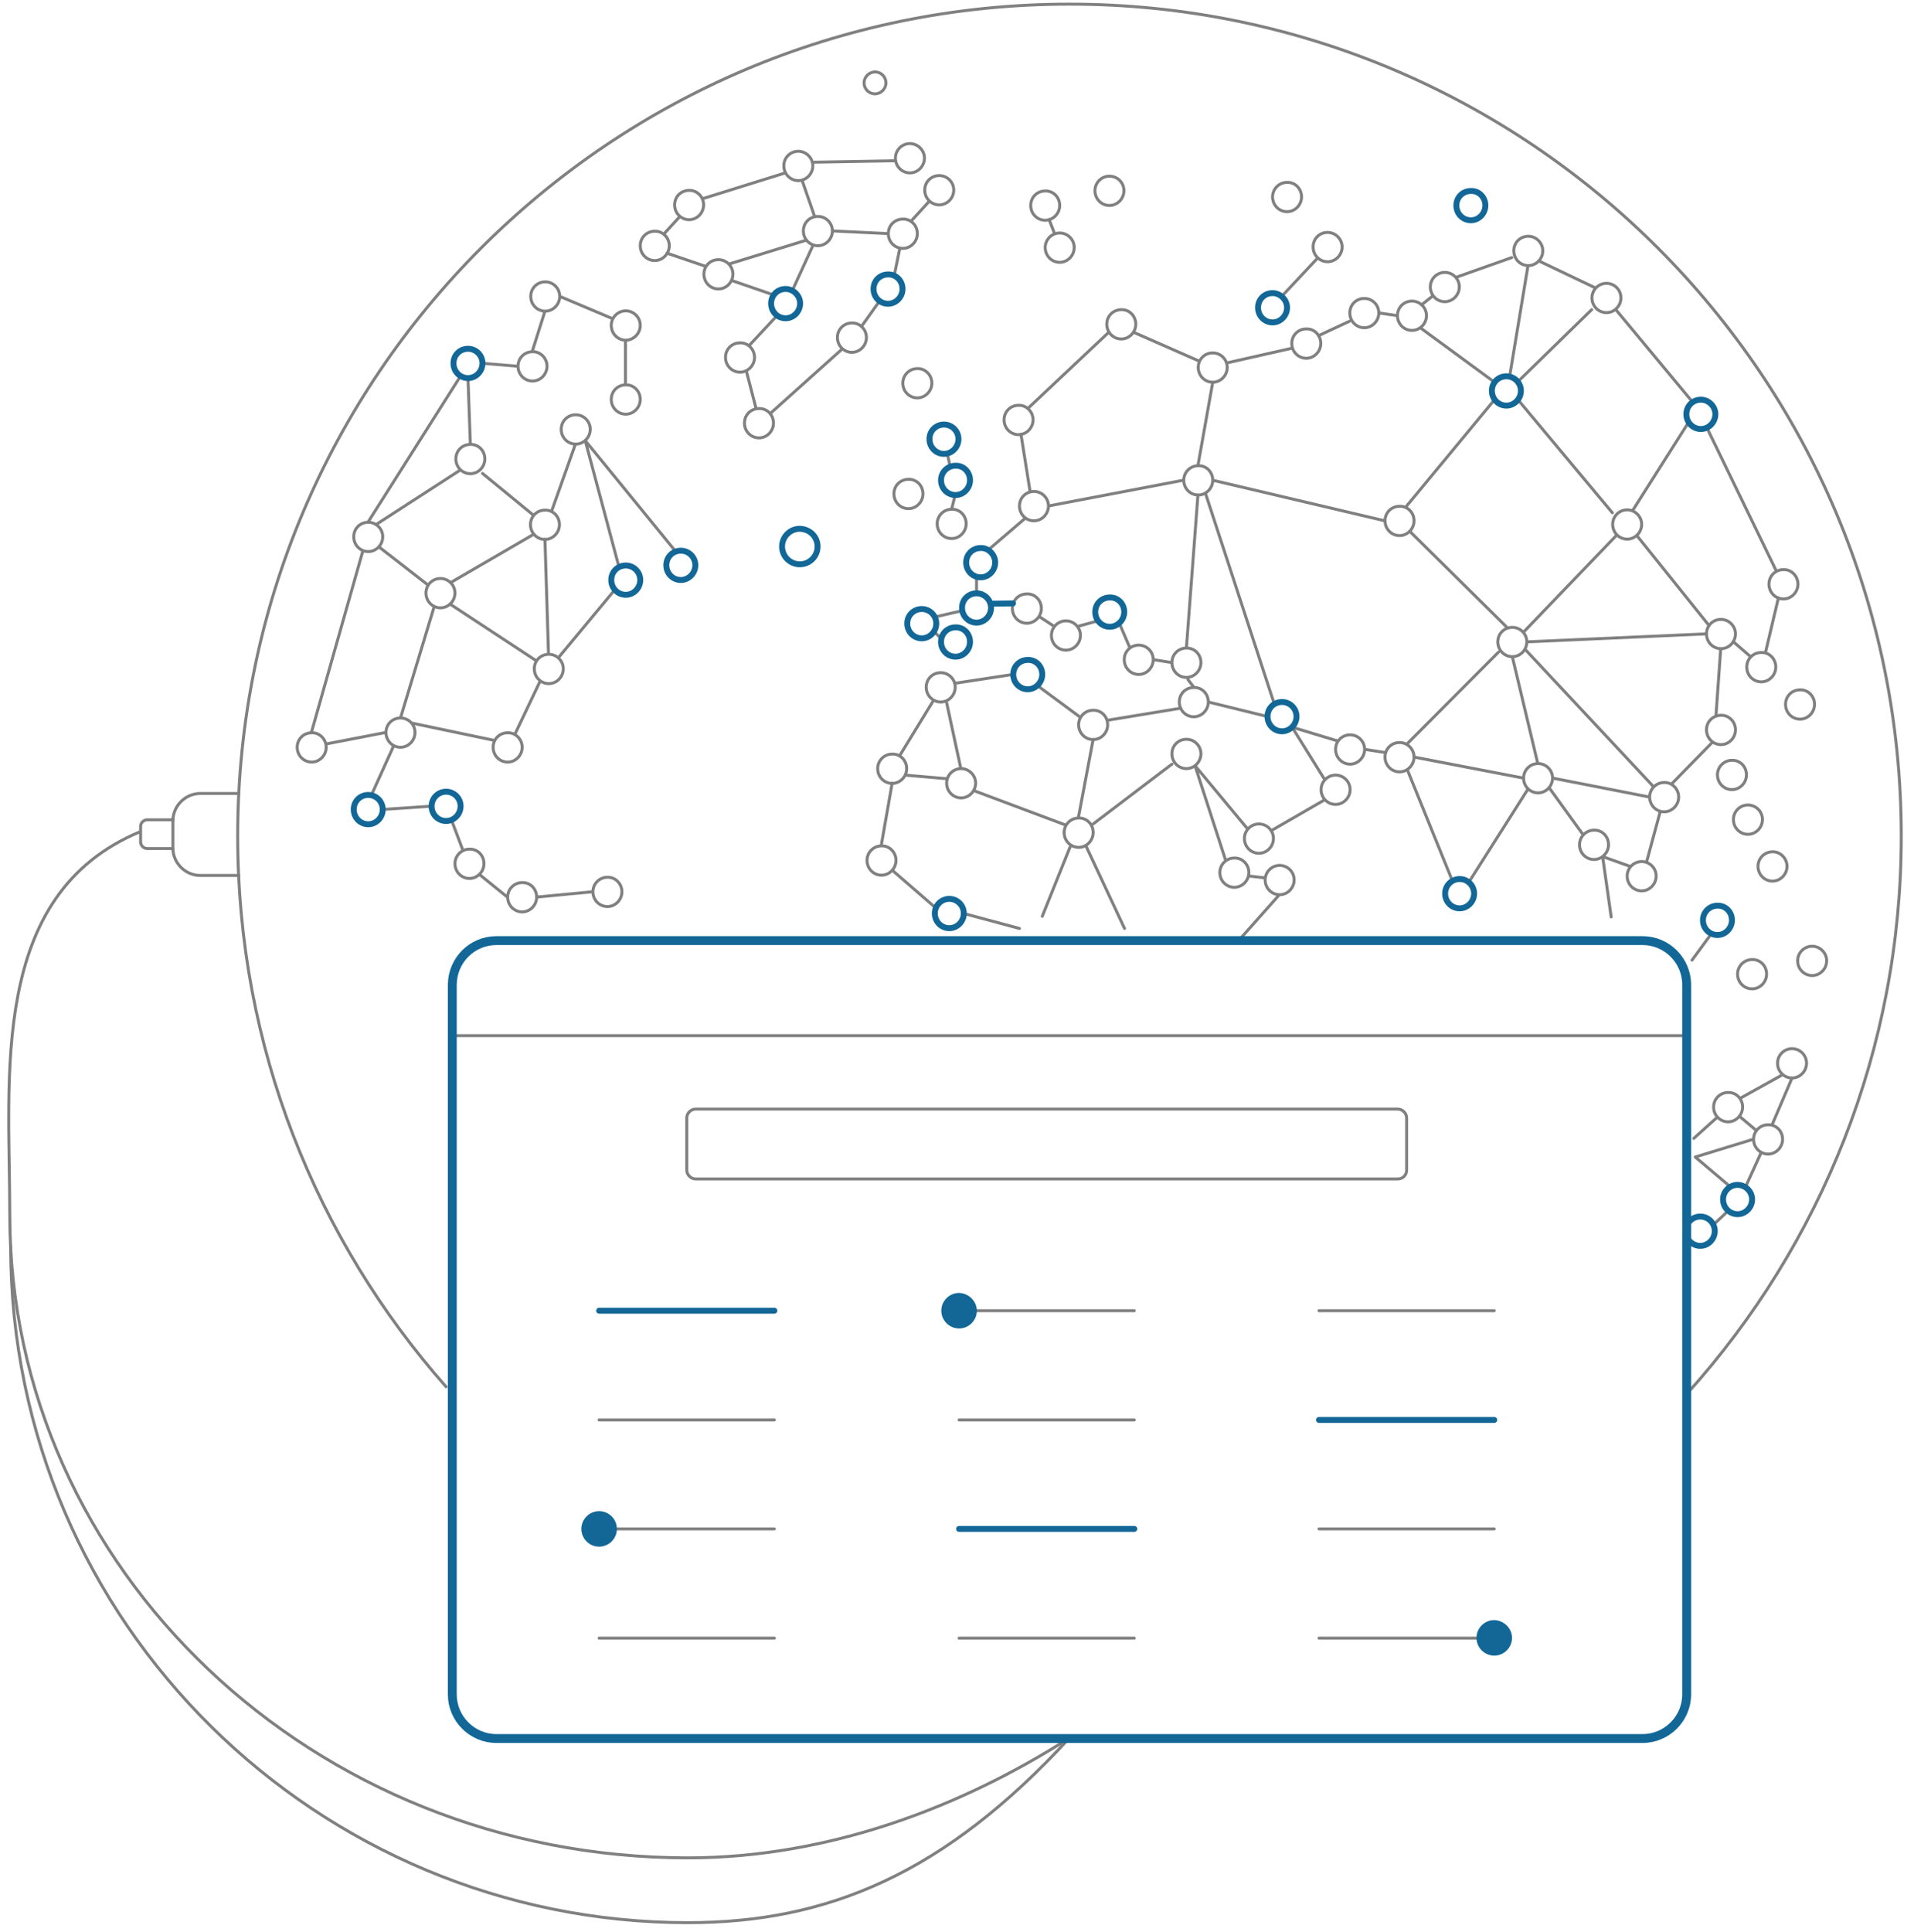 <?xml version="1.0" encoding="utf-8"?>
<!-- Generator: Adobe Illustrator 24.3.0, SVG Export Plug-In . SVG Version: 6.00 Build 0)  -->
<svg version="1.1" id="Layer_1" xmlns="http://www.w3.org/2000/svg" xmlns:xlink="http://www.w3.org/1999/xlink" x="0px" y="0px"
	 viewBox="0 0 646.6 652.5" style="enable-background:new 0 0 646.6 652.5;" xml:space="preserve">
<style type="text/css">
	.domainmanage0{fill:none;stroke:#808080;stroke-linecap:round;stroke-linejoin:round;stroke-miterlimit:10;}
	.domainmanage1{fill:url(#SVGID_1_);}
	.domainmanage2{fill:none;stroke:#126797;stroke-width:2;stroke-linecap:round;stroke-linejoin:round;stroke-miterlimit:10;}
	.domainmanage3{fill:none;stroke:#126797;stroke-width:3;stroke-linecap:round;stroke-linejoin:round;stroke-miterlimit:10;}
	.domainmanage4{fill:#126797;}
</style>
<path class="domainmanage0" d="M361.3,587c-36.6,23.4-81.5,40.5-128.9,40.5c-126.5,0-229.1-97.3-229.1-217.2c0-46.6-7.3-108.1,44.1-129.4"/>
<path class="domainmanage0" d="M361.3,587c-42,45.7-81.5,62.4-128.9,62.4C107.8,649.4,3.6,548.8,3.6,420.9"/>
<path class="domainmanage0" d="M58.4,286.6h-8.6c-1.3,0-2.3-1-2.3-2.3v-5.1c0-1.3,1-2.3,2.3-2.3h8.7"/>
<path class="domainmanage0" d="M80.7,295.7h-13c-5.1,0-9.3-4.2-9.3-9.3v-9.1c0-5.1,4.2-9.3,9.3-9.3h13"/>
<path class="domainmanage0" d="M295.6,31.7c-2.1,0-3.7-1.7-3.7-3.7s1.7-3.7,3.7-3.7c2.1,0,3.7,1.7,3.7,3.7S297.6,31.7,295.6,31.7z"/>
<path class="domainmanage0" d="M150.7,468.4c-43.8-49.6-70.4-114.7-70.4-186c0-155.2,125.8-281,281-281s281,125.8,281,281v0
	c0,72.2-27.3,138.1-72,187.9"/>
<radialGradient id="SVGID_1_" cx="210" cy="449.5" r="0" gradientTransform="matrix(1 0 0 -1 0 651)" gradientUnits="userSpaceOnUse">
	<stop  offset="0" style="stop-color:#27A8E0"/>
	<stop  offset="0.199" style="stop-color:#2AA9E0"/>
	<stop  offset="0.347" style="stop-color:#33ACE0"/>
	<stop  offset="0.479" style="stop-color:#44B1E1"/>
	<stop  offset="0.601" style="stop-color:#5AB9E2"/>
	<stop  offset="0.717" style="stop-color:#78C2E3"/>
	<stop  offset="0.828" style="stop-color:#9CCEE4"/>
	<stop  offset="0.932" style="stop-color:#C6DCE5"/>
	<stop  offset="1" style="stop-color:#E5E6E6"/>
</radialGradient>
<path class="domainmanage1" d="M210,201.5C210,201.6,209.9,201.6,210,201.5z"/>
<path class="domainmanage0" d="M437.2,297.2c0,2.7-2.2,5-4.9,5s-4.9-2.2-4.9-5c0-2.7,2.2-4.9,4.9-4.9S437.2,294.5,437.2,297.2z M421.9,294.7
	c0,2.7-2.2,5-4.9,5s-4.9-2.2-4.9-5c0-2.7,2.2-4.9,4.9-4.9C419.7,289.7,421.9,292,421.9,294.7z M405.7,254.6c0,2.7-2.2,5-4.9,5
	s-4.9-2.2-4.9-5s2.2-4.9,4.9-4.9S405.7,251.9,405.7,254.6z M430.2,283.2c0,2.7-2.2,5-4.9,5s-4.9-2.2-4.9-5c0-2.7,2.2-4.9,4.9-4.9
	S430.2,280.5,430.2,283.2z M456.1,266.7c0,2.7-2.2,5-4.9,5s-4.9-2.2-4.9-5c0-2.7,2.2-4.9,4.9-4.9S456.1,264,456.1,266.7z
	 M408.2,237.1c0,2.7-2.2,5-4.9,5s-4.9-2.2-4.9-5s2.2-4.9,4.9-4.9C406,232.1,408.2,234.3,408.2,237.1z M405.7,223.8
	c0,2.7-2.2,5-4.9,5s-4.9-2.2-4.9-5s2.2-4.9,4.9-4.9C403.5,218.8,405.7,221,405.7,223.8z M389.6,222.8c0,2.7-2.2,5-4.9,5
	s-4.9-2.2-4.9-5s2.2-4.9,4.9-4.9S389.6,220.1,389.6,222.8z M374.2,244.8c0,2.7-2.2,5-4.9,5s-4.9-2.2-4.9-5s2.2-4.9,4.9-4.9
	C372,239.8,374.2,242,374.2,244.8z M322.7,232.1c0,2.7-2.2,5-4.9,5s-4.9-2.2-4.9-5s2.2-4.9,4.9-4.9S322.7,229.4,322.7,232.1z
	 M351.8,205.5c0,2.7-2.2,5-4.9,5s-4.9-2.2-4.9-5s2.2-4.9,4.9-4.9C349.6,200.5,351.8,202.7,351.8,205.5z M365,214.6
	c0,2.7-2.2,5-4.9,5s-4.9-2.2-4.9-5c0-2.7,2.2-4.9,4.9-4.9S365,211.9,365,214.6z M354.2,170.9c0,2.7-2.2,5-4.9,5s-4.9-2.2-4.9-5
	s2.2-4.9,4.9-4.9S354.2,168.2,354.2,170.9z M349,141.8c0,2.7-2.2,5-4.9,5s-4.9-2.2-4.9-5s2.2-4.9,4.9-4.9
	C346.7,136.8,349,139,349,141.8z M383.7,109.5c0,2.7-2.2,5-4.9,5s-4.9-2.2-4.9-5s2.2-4.9,4.9-4.9
	C381.5,104.5,383.7,106.7,383.7,109.5z M414.6,124.1c0,2.7-2.2,5-4.9,5s-4.9-2.2-4.9-5s2.2-4.9,4.9-4.9S414.6,121.4,414.6,124.1z
	 M446.2,116c0,2.7-2.2,5-4.9,5s-4.9-2.2-4.9-5s2.2-4.9,4.9-4.9C444,111,446.2,113.2,446.2,116z M465.8,105.7c0,2.7-2.2,5-4.9,5
	s-4.9-2.2-4.9-5s2.2-4.9,4.9-4.9S465.8,103,465.8,105.7z M493,96.9c0,2.7-2.2,5-4.9,5s-4.9-2.2-4.9-5c0-2.7,2.2-4.9,4.9-4.9
	S493,94.2,493,96.9z M481.9,106.6c0,2.7-2.2,5-4.9,5s-4.9-2.2-4.9-5s2.2-4.9,4.9-4.9S481.9,103.9,481.9,106.6z M521.2,84.7
	c0,2.7-2.2,5-4.9,5s-4.9-2.2-4.9-5s2.2-4.9,4.9-4.9C518.9,79.8,521.2,82,521.2,84.7z M547.6,100.6c0,2.7-2.2,5-4.9,5s-4.9-2.2-4.9-5
	c0-2.7,2.2-4.9,4.9-4.9S547.6,97.9,547.6,100.6z M607.4,197.3c0,2.7-2.2,5-4.9,5s-4.9-2.2-4.9-5s2.2-4.9,4.9-4.9
	C605.2,192.3,607.4,194.6,607.4,197.3z M599.9,225.3c0,2.7-2.2,5-4.9,5s-4.9-2.2-4.9-5s2.2-4.9,4.9-4.9
	C597.7,220.3,599.9,222.5,599.9,225.3z M586.3,214.1c0,2.7-2.2,5-4.9,5s-4.9-2.2-4.9-5s2.2-4.9,4.9-4.9
	C584,209.2,586.3,211.4,586.3,214.1z M586.3,246.5c0,2.7-2.2,5-4.9,5s-4.9-2.2-4.9-5s2.2-4.9,4.9-4.9
	C584,241.5,586.3,243.7,586.3,246.5z M567.1,269.2c0,2.7-2.2,5-4.9,5s-4.9-2.2-4.9-5c0-2.7,2.2-4.9,4.9-4.9
	C564.9,264.2,567.1,266.5,567.1,269.2z M559.5,295.9c0,2.7-2.2,5-4.9,5s-4.9-2.2-4.9-5c0-2.7,2.2-4.9,4.9-4.9
	S559.5,293.2,559.5,295.9z M543.4,285.3c0,2.7-2.2,5-4.9,5s-4.9-2.2-4.9-5c0-2.7,2.2-4.9,4.9-4.9
	C541.2,280.3,543.4,282.5,543.4,285.3z M524.5,262.8c0,2.7-2.2,5-4.9,5s-4.9-2.2-4.9-5c0-2.7,2.2-4.9,4.9-4.9
	S524.5,260.1,524.5,262.8z M477.7,255.7c0,2.7-2.2,5-4.9,5s-4.9-2.2-4.9-5s2.2-4.9,4.9-4.9S477.7,253,477.7,255.7L477.7,255.7z
	 M515.8,216.8c0,2.7-2.2,5-4.9,5s-4.9-2.2-4.9-5s2.2-4.9,4.9-4.9S515.8,214.1,515.8,216.8z M554.6,177.1c0,2.7-2.2,5-4.9,5
	s-4.9-2.2-4.9-5c0-2.7,2.2-4.9,4.9-4.9C552.3,172.2,554.6,174.4,554.6,177.1z M409.7,162.2c0,2.7-2.2,5-4.9,5s-4.9-2.2-4.9-5
	c0-2.7,2.2-4.9,4.9-4.9C407.5,157.2,409.7,159.4,409.7,162.2z M477.7,175.9c0,2.7-2.2,5-4.9,5s-4.9-2.2-4.9-5s2.2-4.9,4.9-4.9
	C475.5,170.9,477.7,173.1,477.7,175.9z M461,253.1c0,2.7-2.2,5-4.9,5s-4.9-2.2-4.9-5s2.2-4.9,4.9-4.9S461,250.4,461,253.1z
	 M610.3,359.1c0,2.7-2.2,5-4.9,5s-4.9-2.2-4.9-5c0-2.7,2.2-4.9,4.9-4.9S610.3,356.4,610.3,359.1z M603.7,292.6c0,2.7-2.2,5-4.9,5
	s-4.9-2.2-4.9-5c0-2.7,2.2-4.9,4.9-4.9C601.4,287.6,603.7,289.9,603.7,292.6z M613,237.9c0,2.7-2.2,5-4.9,5s-4.9-2.2-4.9-5
	s2.2-4.9,4.9-4.9C610.8,232.9,613,235.1,613,237.9z M617.1,324.5c0,2.7-2.2,5-4.9,5s-4.9-2.2-4.9-5c0-2.7,2.2-4.9,4.9-4.9
	C614.8,319.6,617.1,321.8,617.1,324.5z M596.8,329c0,2.7-2.2,5-4.9,5s-4.9-2.2-4.9-5c0-2.7,2.2-4.9,4.9-4.9
	C594.6,324,596.8,326.2,596.8,329z M595.4,276.8c0,2.7-2.2,5-4.9,5s-4.9-2.2-4.9-5c0-2.7,2.2-4.9,4.9-4.9S595.4,274.1,595.4,276.8z
	 M590,261.7c0,2.7-2.2,5-4.9,5s-4.9-2.2-4.9-5c0-2.7,2.2-4.9,4.9-4.9C587.8,256.7,590,258.9,590,261.7z M588.7,373.9
	c0,2.7-2.2,5-4.9,5s-4.9-2.2-4.9-5c0-2.7,2.2-4.9,4.9-4.9C586.5,368.9,588.7,371.1,588.7,373.9z M602.2,384.8c0,2.7-2.2,5-4.9,5
	s-4.9-2.2-4.9-5c0-2.7,2.2-4.9,4.9-4.9C600,379.8,602.2,382,602.2,384.8z M326.4,176.9c0,2.7-2.2,5-4.9,5s-4.9-2.2-4.9-5
	c0-2.7,2.2-4.9,4.9-4.9C324.2,171.9,326.4,174.1,326.4,176.9z M311.8,166.8c0,2.7-2.2,5-4.9,5s-4.9-2.2-4.9-5s2.2-4.9,4.9-4.9
	C309.6,161.8,311.8,164,311.8,166.8z M306.3,259.6c0,2.7-2.2,5-4.9,5s-4.9-2.2-4.9-5c0-2.7,2.2-4.9,4.9-4.9
	C304.1,254.6,306.3,256.8,306.3,259.6z M302.7,290.6c0,2.7-2.2,5-4.9,5s-4.9-2.2-4.9-5c0-2.7,2.2-4.9,4.9-4.9
	C300.4,285.6,302.7,287.8,302.7,290.6z M329.6,264.5c0,2.7-2.2,5-4.9,5s-4.9-2.2-4.9-5c0-2.7,2.2-4.9,4.9-4.9
	C327.3,259.6,329.6,261.8,329.6,264.5z M369.3,281.2c0,2.7-2.2,5-4.9,5s-4.9-2.2-4.9-5c0-2.7,2.2-4.9,4.9-4.9
	C367.1,276.2,369.3,278.4,369.3,281.2z M314.8,129.4c0,2.7-2.2,5-4.9,5s-4.9-2.2-4.9-5c0-2.7,2.2-4.9,4.9-4.9
	C312.6,124.4,314.8,126.7,314.8,129.4z M362.9,83.6c0,2.7-2.2,5-4.9,5s-4.9-2.2-4.9-5c0-2.7,2.2-4.9,4.9-4.9S362.9,80.9,362.9,83.6z
	 M358,69.4c0,2.7-2.2,5-4.9,5s-4.9-2.2-4.9-5s2.2-4.9,4.9-4.9C355.8,64.4,358,66.6,358,69.4z M379.7,64.4c0,2.7-2.2,5-4.9,5
	s-4.9-2.2-4.9-5c0-2.7,2.2-4.9,4.9-4.9S379.7,61.7,379.7,64.4z M439.7,66.5c0,2.7-2.2,5-4.9,5s-4.9-2.2-4.9-5c0-2.7,2.2-4.9,4.9-4.9
	C437.5,61.5,439.7,63.7,439.7,66.5z M453.4,83.4c0,2.7-2.2,5-4.9,5s-4.9-2.2-4.9-5s2.2-4.9,4.9-4.9
	C451.1,78.5,453.4,80.7,453.4,83.4z M354.4,74.1l1.9,4.9 M433,100.1l12.1-12.9 M261.3,142.9c0,2.7-2.2,5-4.9,5s-4.9-2.2-4.9-5
	s2.2-4.9,4.9-4.9C259.1,137.9,261.3,140.1,261.3,142.9z M210.1,301.2c0,2.7-2.2,5-4.9,5s-4.9-2.2-4.9-5c0-2.7,2.2-4.9,4.9-4.9
	C207.9,296.2,210.1,298.5,210.1,301.2z M181.3,303c0,2.7-2.2,5-4.9,5s-4.9-2.2-4.9-5c0-2.7,2.2-4.9,4.9-4.9
	C179.1,298,181.3,300.2,181.3,303z M163.5,291.7c0,2.7-2.2,5-4.9,5s-4.9-2.2-4.9-5c0-2.7,2.2-4.9,4.9-4.9
	C161.3,286.7,163.5,288.9,163.5,291.7z M110.2,252.4c0,2.7-2.2,5-4.9,5s-4.9-2.2-4.9-5s2.2-4.9,4.9-4.9
	C108,247.4,110.2,249.7,110.2,252.4z M140.2,247.4c0,2.7-2.2,5-4.9,5s-4.9-2.2-4.9-5s2.2-4.9,4.9-4.9S140.2,244.7,140.2,247.4z
	 M176.4,252.4c0,2.7-2.2,5-4.9,5s-4.9-2.2-4.9-5s2.2-4.9,4.9-4.9C174.2,247.4,176.4,249.7,176.4,252.4z M190.3,225.9
	c0,2.7-2.2,5-4.9,5s-4.9-2.2-4.9-5s2.2-4.9,4.9-4.9S190.3,223.2,190.3,225.9z M199.4,145c0,2.7-2.2,5-4.9,5s-4.9-2.2-4.9-5
	s2.2-4.9,4.9-4.9S199.4,142.3,199.4,145z M189,177.2c0,2.7-2.2,5-4.9,5s-4.9-2.2-4.9-5s2.2-4.9,4.9-4.9
	C186.8,172.2,189,174.4,189,177.2z M163.8,155c0,2.7-2.2,5-4.9,5s-4.9-2.2-4.9-5s2.2-4.9,4.9-4.9C161.6,150,163.8,152.2,163.8,155z
	 M189.1,100.1c0,2.7-2.2,5-4.9,5s-4.9-2.2-4.9-5s2.2-4.9,4.9-4.9S189.1,97.4,189.1,100.1z M184.8,123.7c0,2.7-2.2,5-4.9,5
	s-4.9-2.2-4.9-5s2.2-4.9,4.9-4.9C182.5,118.7,184.8,120.9,184.8,123.7z M216.3,109.9c0,2.7-2.2,5-4.9,5s-4.9-2.2-4.9-5
	c0-2.7,2.2-4.9,4.9-4.9S216.3,107.2,216.3,109.9z M216.3,134.9c0,2.7-2.2,5-4.9,5s-4.9-2.2-4.9-5s2.2-4.9,4.9-4.9
	C214.1,129.9,216.3,132.1,216.3,134.9z M129.3,181.3c0,2.7-2.2,5-4.9,5s-4.9-2.2-4.9-5s2.2-4.9,4.9-4.9S129.3,178.6,129.3,181.3z
	 M153.7,200.3c0,2.7-2.2,5-4.9,5s-4.9-2.2-4.9-5s2.2-4.9,4.9-4.9S153.7,197.6,153.7,200.3z M254.9,120.7c0,2.7-2.2,5-4.9,5
	s-4.9-2.2-4.9-5s2.2-4.9,4.9-4.9C252.7,115.7,254.9,118,254.9,120.7z M292.7,114c0,2.7-2.2,5-4.9,5s-4.9-2.2-4.9-5s2.2-4.9,4.9-4.9
	C290.4,109,292.7,111.2,292.7,114z M309.9,78.9c0,2.7-2.2,5-4.9,5s-4.9-2.2-4.9-5s2.2-4.9,4.9-4.9C307.7,73.9,309.9,76.1,309.9,78.9
	z M322.2,64.2c0,2.7-2.2,5-4.9,5s-4.9-2.2-4.9-5s2.2-4.9,4.9-4.9S322.2,61.5,322.2,64.2z M312.3,53.4c0,2.7-2.2,5-4.9,5
	s-4.9-2.2-4.9-5c0-2.7,2.2-4.9,4.9-4.9C310,48.5,312.3,50.7,312.3,53.4z M274.6,56c0,2.7-2.2,5-4.9,5s-4.9-2.2-4.9-5
	s2.2-4.9,4.9-4.9C272.3,51.1,274.6,53.3,274.6,56z M237.7,69.2c0,2.7-2.2,5-4.9,5s-4.9-2.2-4.9-5s2.2-4.9,4.9-4.9
	C235.4,64.2,237.7,66.4,237.7,69.2z M226.1,83c0,2.7-2.2,5-4.9,5s-4.9-2.2-4.9-5s2.2-4.9,4.9-4.9C223.8,78,226.1,80.2,226.1,83z
	 M247.6,92.6c0,2.7-2.2,5-4.9,5s-4.9-2.2-4.9-5s2.2-4.9,4.9-4.9S247.6,89.9,247.6,92.6z M281.2,78c0,2.7-2.2,5-4.9,5s-4.9-2.2-4.9-5
	s2.2-4.9,4.9-4.9S281.2,75.3,281.2,78z M255.4,137.9l-3.3-12.7 M253,116.8l9.5-10.2 M261.3,99.6l-14.2-4.9 M260.4,139.5l24.2-21.7
	 M291,110.3l6.2-8.7 M302.1,93.1l1.9-9.3 M300,78.9L281.2,78 M307.7,74.8l6.3-6.9 M302.5,54.3l-28.1,0.5 M271,61l4.2,12.1
	 M265.3,58.4L237.7,67 M229.7,73.1l-5.3,5.8 M238.5,90l-13.2-4.5 M272.5,81.1l-26.3,8.1 M274.6,83l-6.5,14.2 M181.3,303l18.9-1.8
	 M171.4,303l-9.5-7.7 M156.2,286.7l-3.7-9.8 M145.7,272.3l-16.4,1.1 M125.5,268.5l7.5-16.6 M130.3,247.4l-20.2,3.9 M105.2,247.4
	l17.4-61.4 M127,177.2l28.6-18.5 M163,159.9l17.2,14.1 M186.3,172.8l8.1-22.8 M197.7,148.8l30.6,37.5 M209.1,191.5l-11.4-42.7
	 M184.1,182.1l1.2,38.9 M182.5,230l-8.6,18.1 M139,244.2l28.1,5.9 M128,184.7l16.6,12.9 M152.2,196.8l28.2-16.4 M152,204l29.2,19.2
	 M146.7,204.8l-11.4,37.7 M158.9,150l-0.8-22.3 M163,122.7l11.9,1 M179.8,118.7l4.3-13.6 M189.1,100.1l17.3,7.3 M211.3,114.9v15
	 M418.7,317.4l13.5-15.2 M422.1,295.9l5.2,0.6 M414.1,290.7l-10.4-32.1 M421.5,280l-17.8-21.4 M429.4,280.6l18.2-10.5 M447.2,262.8
	l-10.7-17.2 M452,250.3l-15.5-4.7 M461,253.1l7.1,1.1 M475.4,259.9l15,37 M496.2,298l20-31.5 M523.3,266l11.5,15.9 M541.4,289.3
	l2.9,20.4 M550.9,292.7l-9.5-3.4 M556.3,291l4.6-17 M564.6,264.9l14-14.3 M579.7,241.8l1.6-22.7 M585.5,216.7l5.9,5.1 M596.4,220.5
	l4.4-18.6 M600.1,192.9l-23.5-48.5 M571.8,135.8l-26-31.3 M539.1,97.3l-19.3-9.2 M516.2,89.7l-6.2,37.4 M510.7,87l-18.9,6.7
	 M484.1,99.9l-3.9,3.1 M479.8,110.7l25.1,18.4 M472,106.6l-6.2-0.9 M455.9,108.5l-10.5,4.9 M436.5,117.6l-22.1,5 M405.2,122
	l-22.3-9.8 M374.6,112.2L347.2,138 M344.9,146.6l3.1,19.5 M320,153.1l0.9,4.1 M322.7,167.1l-1.2,4.8 M333.8,185.8l12.6-10.8
	 M329.9,194.8v5.6 M324.9,206.3l-9.1,2.1 M315.5,213.3l2.4,2.3 M351,208.2l5.2,3.4 M364,211.6l6.9-1.9 M378.1,210.4l3.6,8.4
	 M389.6,222.8l6.3,1 M401.3,229.5l2,2.6 M398.9,239.2l-24.9,4.1 M365,242.3l-14.6-10.8 M342.2,227.8l-19.7,3 M315.4,236.5
	l-11.5,18.8 M319.7,236.9l4.9,22.7 M328.9,267l31.2,11.7 M369.3,249.7l-5,26.5 M395.9,258.1l-26.6,20.2 M366.8,285.6l13.1,28
	 M361.5,286.1l-9.4,23.4 M344.4,313.6l-18.2-4.9 M315.7,306.3l-14.3-12.4 M297.7,285.6l3.7-21.1 M305.8,261.8l13.9,1.2 M354.2,170.9
	l45.6-8.7 M409.7,129.1l-5,28.1 M409.7,162.2l58.1,13.7 M404.7,167.1l-3.9,51.7 M476.2,179.4l32.6,32.2 M514.6,213.6l31.5-32.8
	 M552.9,180.8l24.4,30.4 M570.4,142.7l-18.7,29.5 M537.7,104.6l-24.6,24 M512.8,135l31.9,38.2 M504.9,135l-29.7,35.9 M475.2,251.4
	l31-31.1 M510.9,221.8l8.6,36.1 M515.2,219.3l43.4,46.4 M477.7,255.7l36.9,7.1 M524.5,262.8l32.7,6.4 M515.8,216.8l60.6-2.7
	 M430.2,236.9l-23-70.4 M408.2,237.1l19.9,4.9 M572.2,384.5l8-7.2 M587.8,371l14.4-8 M605.4,364.1l-6.7,15.7 M595,389.2l-5,11
	 M578.8,413.7l5-4.7 M583.8,400.2l-11.1-9.4 M592.3,384.8l-19.6,6 M593.3,381.8l-5.7-4.8 M571.6,324.3l6.6-9 M188.6,222.2l19.1-23
	 M124.3,176.4l31.3-49.4"/>
<path id="svg-concept" class="domainmanage2" d="M234.9,190.9c0,2.7-2.2,5-4.9,5s-4.9-2.2-4.9-5s2.2-4.9,4.9-4.9S234.9,188.2,234.9,190.9z
	 M163,122.7c0,2.7-2.2,5-4.9,5s-4.9-2.2-4.9-5s2.2-4.9,4.9-4.9S163,120,163,122.7z M216.3,195.9c0,2.7-2.2,5-4.9,5s-4.9-2.2-4.9-5
	s2.2-4.9,4.9-4.9S216.3,193.2,216.3,195.9z M155.6,272.3c0,2.7-2.2,5-4.9,5s-4.9-2.2-4.9-5c0-2.7,2.2-4.9,4.9-4.9
	S155.6,269.6,155.6,272.3z M129.3,273.4c0,2.7-2.2,5-4.9,5s-4.9-2.2-4.9-5s2.2-4.9,4.9-4.9S129.3,270.7,129.3,273.4z M304.9,97.6
	c0,2.7-2.2,5-4.9,5s-4.9-2.2-4.9-5s2.2-4.9,4.9-4.9C302.7,92.6,304.9,94.8,304.9,97.6z M270.3,102.5c0,2.7-2.2,5-4.9,5
	s-4.9-2.2-4.9-5s2.2-4.9,4.9-4.9C268,97.6,270.3,99.8,270.3,102.5z M352.1,227.8c0,2.7-2.2,5-4.9,5s-4.9-2.2-4.9-5s2.2-4.9,4.9-4.9
	C349.9,222.8,352.1,225,352.1,227.8z M325.6,308.5c0,2.7-2.2,5-4.9,5s-4.9-2.2-4.9-5c0-2.7,2.2-4.9,4.9-4.9S325.6,305.8,325.6,308.5
	z M316.3,210.6c0,2.7-2.2,5-4.9,5s-4.9-2.2-4.9-5s2.2-4.9,4.9-4.9S316.3,207.9,316.3,210.6z M327.7,216.8c0,2.7-2.2,5-4.9,5
	s-4.9-2.2-4.9-5s2.2-4.9,4.9-4.9C325.5,211.8,327.7,214,327.7,216.8z M334.8,205.3c0,2.7-2.2,5-4.9,5s-4.9-2.2-4.9-5
	s2.2-4.9,4.9-4.9S334.8,202.6,334.8,205.3z M336.2,190c0,2.7-2.2,5-4.9,5s-4.9-2.2-4.9-5s2.2-4.9,4.9-4.9
	C333.9,185,336.2,187.3,336.2,190z M334.6,203.9l7.6-0.1 M579.3,415.8c0,2.7-2.2,5-4.9,5s-4.9-2.2-4.9-5c0-2.7,2.2-4.9,4.9-4.9
	S579.3,413.1,579.3,415.8z M591.9,405.1c0,2.7-2.2,5-4.9,5s-4.9-2.2-4.9-5c0-2.7,2.2-4.9,4.9-4.9
	C589.6,400.2,591.9,402.4,591.9,405.1z M379.8,206.7c0,2.7-2.2,5-4.9,5s-4.9-2.2-4.9-5s2.2-4.9,4.9-4.9
	C377.6,201.7,379.8,203.9,379.8,206.7z M498,301.8c0,2.7-2.2,5-4.9,5s-4.9-2.2-4.9-5c0-2.7,2.2-4.9,4.9-4.9S498,299.1,498,301.8z
	 M438,242c0,2.7-2.2,5-4.9,5s-4.9-2.2-4.9-5s2.2-4.9,4.9-4.9S438,239.3,438,242z M585.1,310.8c0,2.7-2.2,5-4.9,5s-4.9-2.2-4.9-5
	c0-2.7,2.2-4.9,4.9-4.9C582.9,305.8,585.1,308,585.1,310.8z M327.7,162.2c0,2.7-2.2,5-4.9,5s-4.9-2.2-4.9-5c0-2.7,2.2-4.9,4.9-4.9
	C325.5,157.2,327.7,159.4,327.7,162.2z M323.8,148.3c0,2.7-2.2,5-4.9,5s-4.9-2.2-4.9-5s2.2-4.9,4.9-4.9S323.8,145.6,323.8,148.3z
	 M579.5,139.9c0,2.7-2.2,5-4.9,5s-4.9-2.2-4.9-5s2.2-4.9,4.9-4.9C577.2,135,579.5,137.2,579.5,139.9z M513.8,132c0,2.7-2.2,5-4.9,5
	s-4.9-2.2-4.9-5s2.2-4.9,4.9-4.9S513.8,129.3,513.8,132z M434.8,103.9c0,2.7-2.2,5-4.9,5s-4.9-2.2-4.9-5s2.2-4.9,4.9-4.9
	C432.5,99,434.8,101.2,434.8,103.9z M501.8,69.4c0,2.7-2.2,5-4.9,5s-4.9-2.2-4.9-5s2.2-4.9,4.9-4.9
	C499.6,64.4,501.8,66.6,501.8,69.4z"/>
<path id="svg-concept" class="domainmanage2" d="M276.2,184.6c0,3.3-2.7,6-6,6c-3.3,0-6-2.7-6-6s2.7-6,6-6
	C273.6,178.7,276.2,181.3,276.2,184.6z"/>
<g>
	<path id="svg-concept" class="domainmanage2" d="M202.4,442.7h59.2"/>
	<path class="domainmanage0" d="M445.6,442.7h59.2 M324,442.7h59.2 M202.4,479.6h59.2"/>
	<path id="svg-concept" class="domainmanage2" d="M445.6,479.6h59.2"/>
	<path class="domainmanage0" d="M324,479.6h59.2 M202.4,516.4h59.2 M445.6,516.4h59.2"/>
	<path id="svg-concept" class="domainmanage2" d="M324,516.4h59.2"/>
	<path class="domainmanage0" d="M202.4,553.3h59.2 M445.6,553.3h59.2 M324,553.3h59.2 M472.2,398.2H235c-1.6,0-3-1.4-3-3v-17.6
		c0-1.6,1.4-3,3-3h237.2c1.6,0,3,1.4,3,3v17.6C475.2,396.9,473.9,398.2,472.2,398.2z"/>
	<path class="domainmanage0" d="M152.9,349.8h416.9"/>
	<path id="svg-concept" class="domainmanage3" d="M167.7,317.7h387.2c8.2,0,14.9,6.7,14.9,14.9v239.7c0,8.2-6.7,14.9-14.9,14.9H167.7
		c-8.2,0-14.9-6.7-14.9-14.9V332.5C152.9,324.3,159.5,317.7,167.7,317.7z"/>
</g>
<g>
	<path id="svg-ico" class="domainmanage4" d="M330,442.7c0,3.3-2.7,6-6,6s-6-2.7-6-6s2.7-6,6-6C327.3,436.8,330,439.5,330,442.7z"/>
	
		<animateMotion  accumulate="none" additive="replace" begin="0s" calcMode="paced" dur="2s" fill="remove" path="M55, 0 0 0 0 0 55 0" repeatCount="indefinite" restart="always">
		</animateMotion>
</g>
<g>
	<path id="svg-ico" class="domainmanage4" d="M208.4,516.4c0,3.3-2.7,6-6,6s-6-2.7-6-6s2.7-6,6-6S208.4,513.1,208.4,516.4z"/>
	
		<animateMotion  accumulate="none" additive="replace" begin="1s" calcMode="paced" dur="3s" fill="remove" path="M55, 0 0 0 0 0 55 0" repeatCount="indefinite" restart="always">
		</animateMotion>
</g>
<g>
	<path id="svg-ico" class="domainmanage4" d="M510.8,553.2c0,3.3-2.7,6-6,6s-6-2.7-6-6s2.7-6,6-6C508.1,547.3,510.8,550,510.8,553.2z"
		/>
	
		<animateMotion  accumulate="none" additive="replace" begin="2s" calcMode="paced" dur="2s" fill="remove" path="M0, 0 -55 0 0 0 0 0" repeatCount="indefinite" restart="always">
		</animateMotion>
</g>
</svg>
